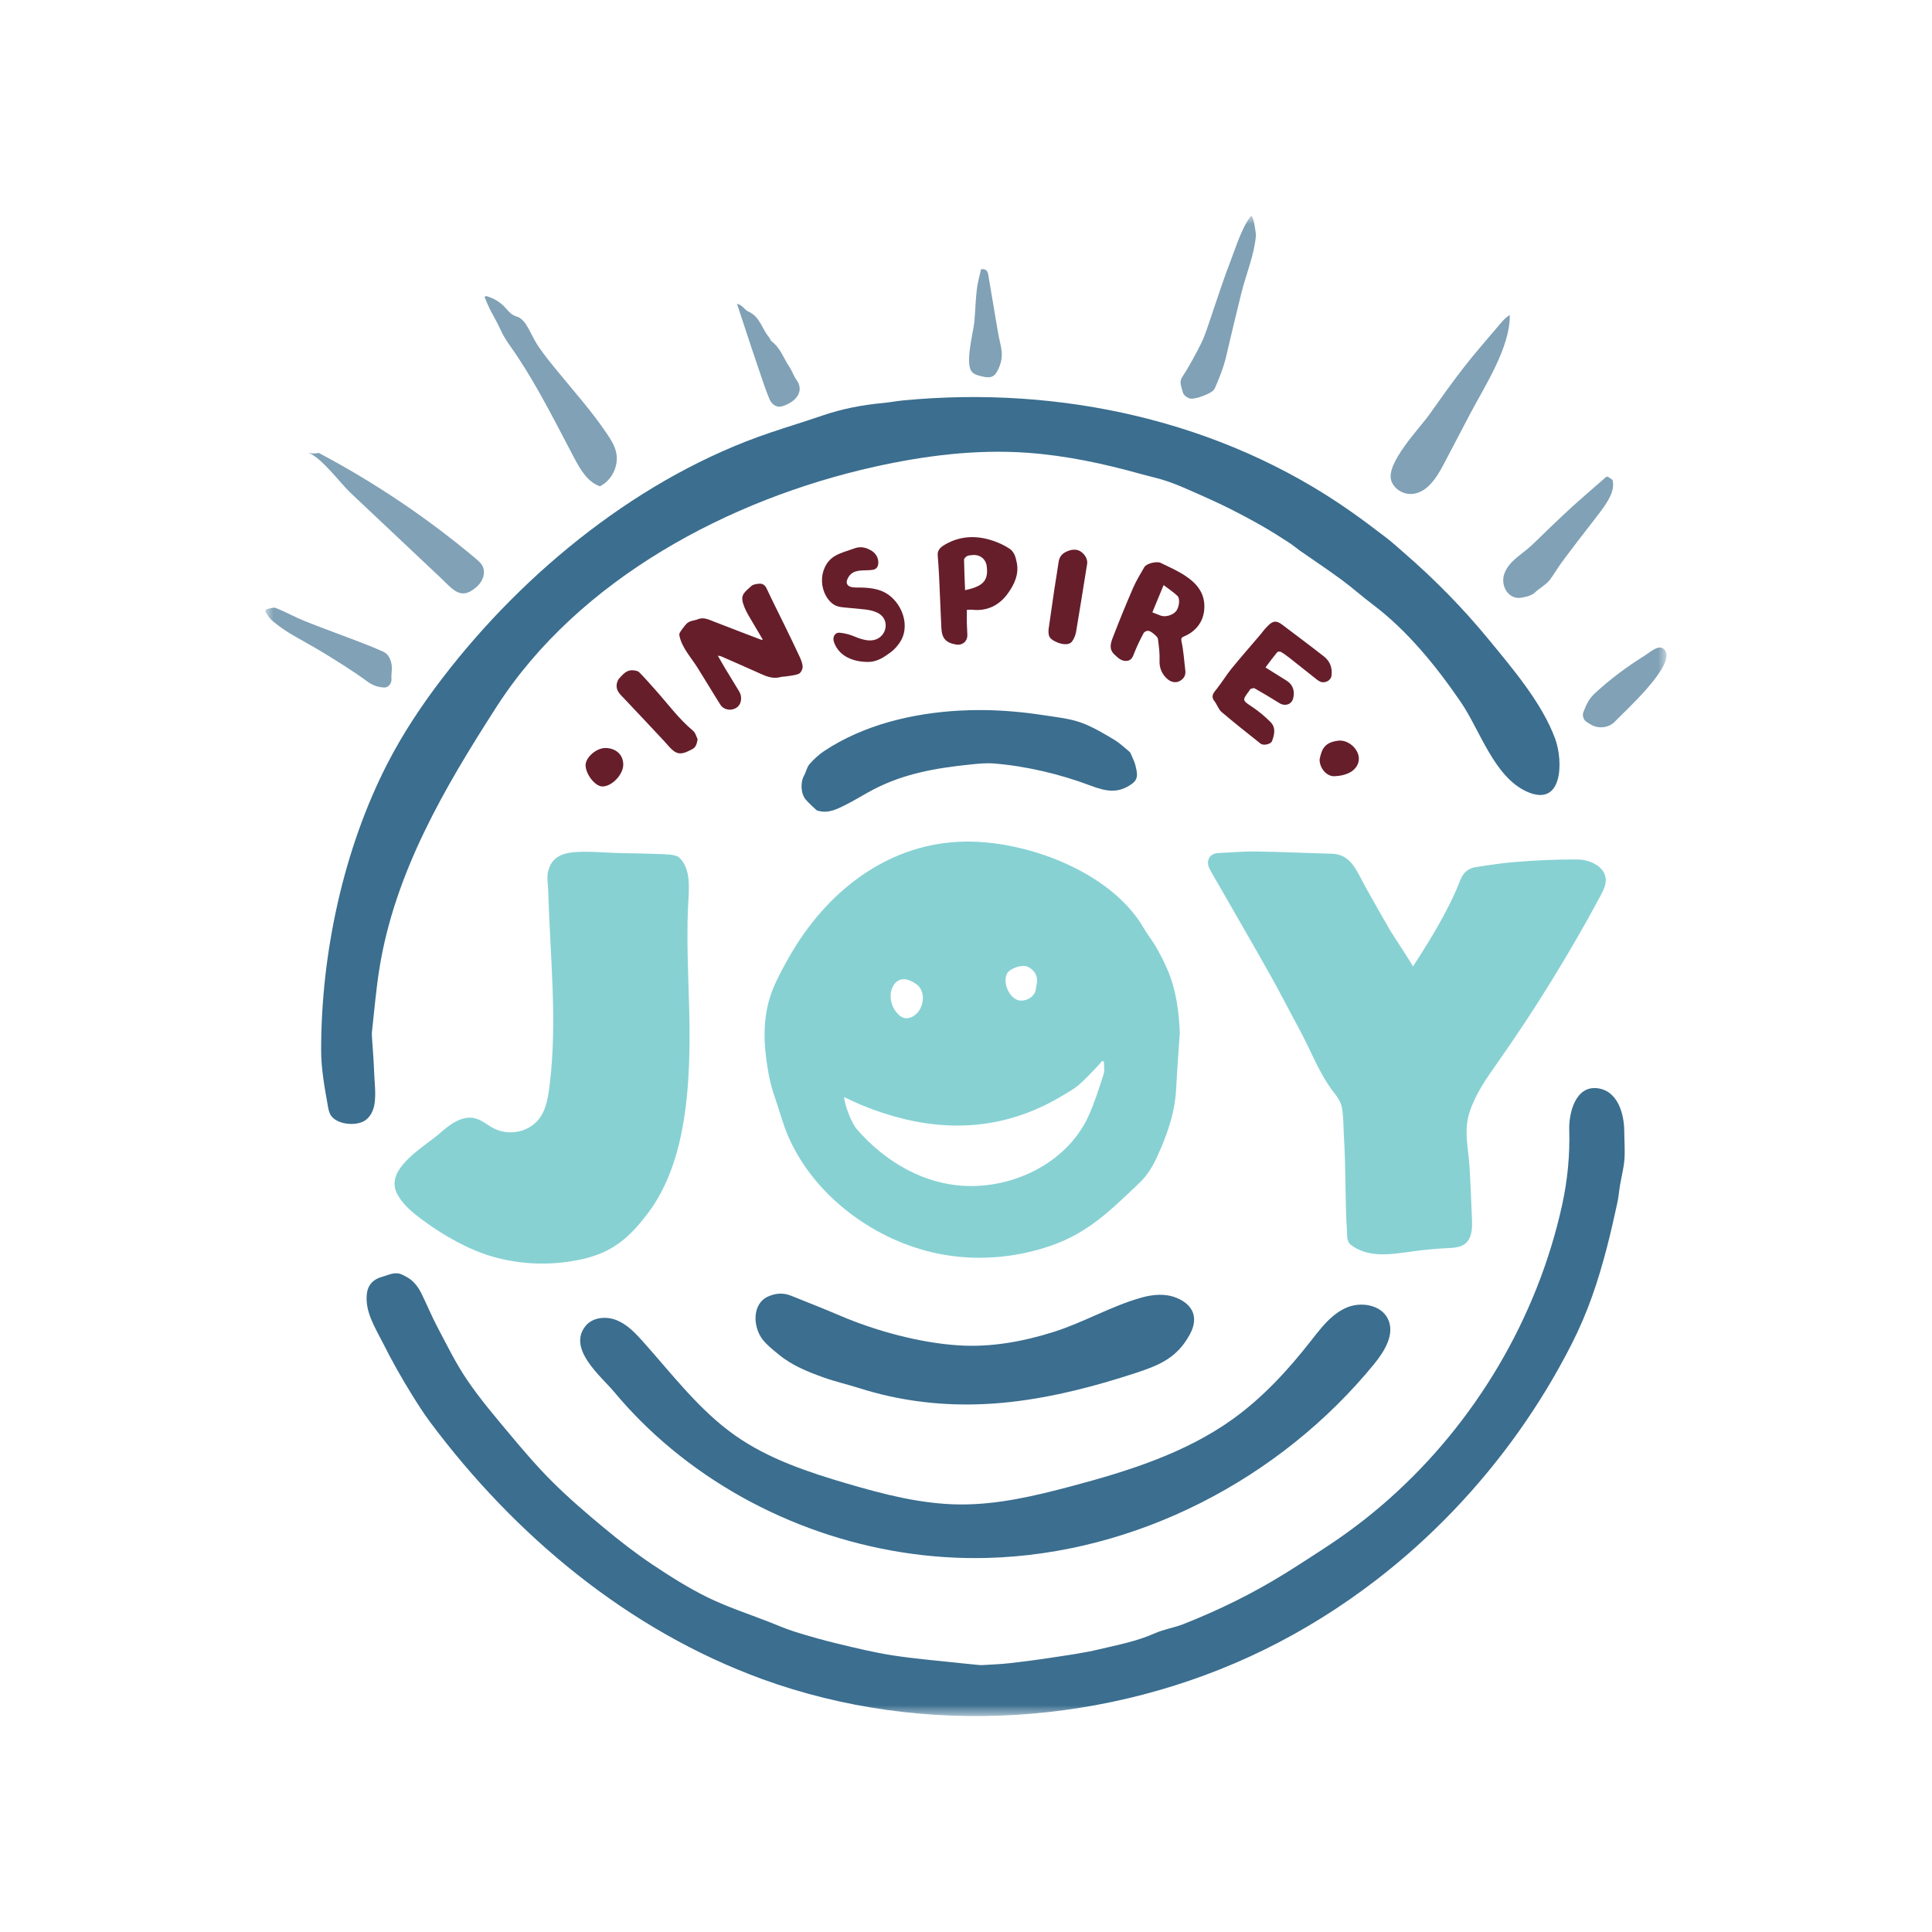 <?xml version="1.0" encoding="UTF-8"?>
<svg width="120px" height="120px" viewBox="0 0 120 120" version="1.1" xmlns="http://www.w3.org/2000/svg" xmlns:xlink="http://www.w3.org/1999/xlink">
    <title>joy</title>
    <defs>
        <rect id="path-1" x="0" y="1.70530257e-15" width="87.021" height="93.178"></rect>
    </defs>
    <g id="with-content" stroke="none" stroke-width="1" fill="none" fill-rule="evenodd">
        <g id="Artboard" transform="translate(-965, -250)">
            <g id="joy" transform="translate(965, 250)">
                <rect id="Rectangle" x="0" y="0" width="120" height="120"></rect>
                <g id="Clipped" transform="translate(16.49, 13.411)">
                    <mask id="mask-2" fill="white">
                        <use xlink:href="#path-1"></use>
                    </mask>
                    <g id="Rectangle"></g>
                    <g id="Group" mask="url(#mask-2)" fill-rule="nonzero">
                        <g transform="translate(-0, -0)">
                            <path d="M46.966,48.74 C47.375,48.722 47.801,48.449 47.85,48.019 C47.863,47.905 47.884,47.789 47.908,47.676 C48.004,47.223 47.736,46.792 47.316,46.625 C46.976,46.488 46.237,46.731 46.061,47.057 C45.743,47.646 46.257,48.769 46.966,48.74 M39.854,49.831 C39.88,49.828 39.906,49.825 39.932,49.821 C40.826,49.667 41.18,48.22 40.407,47.705 C40.13,47.52 39.801,47.35 39.477,47.428 C39.111,47.517 38.885,47.904 38.838,48.277 C38.778,48.762 38.962,49.272 39.319,49.606 C39.435,49.716 39.574,49.808 39.731,49.829 C39.771,49.835 39.813,49.835 39.854,49.831 M52.073,52.525 C52.036,52.513 51.998,52.502 51.962,52.489 C51.864,52.604 51.769,52.723 51.664,52.831 C51.285,53.217 50.924,53.625 50.514,53.976 C50.202,54.242 49.83,54.442 49.476,54.656 C45.496,57.044 41.317,56.971 37.089,55.253 C36.703,55.097 36.329,54.91 35.935,54.73 C35.995,55.321 36.432,56.383 36.708,56.702 C38.5,58.773 40.98,60.236 43.778,60.256 C46.796,60.276 49.933,58.634 51.164,55.807 C51.519,54.993 51.791,54.142 52.061,53.295 C52.136,53.061 52.073,52.783 52.073,52.525 M56.789,50.752 C56.712,51.919 56.622,53.066 56.563,54.216 C56.485,55.733 55.984,57.133 55.357,58.486 C55.093,59.056 54.739,59.631 54.288,60.058 C52.521,61.727 51.149,63.139 48.785,63.961 C46.566,64.731 44.143,64.924 41.835,64.466 C37.888,63.684 34.103,60.913 32.476,57.189 C32.126,56.388 31.921,55.547 31.632,54.731 C31.362,53.969 31.214,53.185 31.109,52.404 C30.91,50.922 30.947,49.43 31.518,48.019 C31.812,47.296 32.194,46.604 32.584,45.925 C34.809,42.062 38.473,39.093 43.08,38.873 C47.046,38.684 52.518,40.685 54.563,44.259 C54.788,44.652 55.084,45.004 55.308,45.397 C55.57,45.854 55.813,46.324 56.02,46.807 C56.564,48.07 56.735,49.407 56.79,50.751" id="Shape" fill="#87D1D3"></path>
                            <path d="M6.617,51.061 C6.661,51.754 6.722,52.446 6.746,53.14 C6.768,53.786 6.871,54.518 6.772,55.154 C6.71,55.56 6.519,55.962 6.178,56.188 C5.626,56.555 4.418,56.446 4.049,55.849 C3.945,55.681 3.909,55.481 3.874,55.286 C3.67,54.128 3.457,52.997 3.457,51.816 C3.45,45.824 4.843,39.31 7.594,33.976 C8.56,32.105 9.733,30.345 11.016,28.674 C16.126,22.018 23.351,16.162 31.361,13.458 C32.445,13.092 33.54,12.76 34.621,12.39 C35.83,11.977 37.07,11.741 38.339,11.622 C38.774,11.581 39.204,11.498 39.638,11.456 C49.35,10.534 59.329,12.697 67.356,18.318 C68.13,18.86 68.885,19.429 69.636,20.005 C70.031,20.309 70.396,20.649 70.773,20.975 C72.599,22.557 74.369,24.356 75.929,26.253 C77.428,28.077 79.281,30.235 80.104,32.474 C80.61,33.851 80.601,36.794 78.321,35.747 C76.305,34.821 75.434,31.942 74.254,30.212 C72.735,27.987 70.919,25.746 68.755,24.121 C68.103,23.632 67.494,23.082 66.837,22.599 C65.995,21.98 65.124,21.402 64.268,20.804 C64.04,20.644 63.83,20.458 63.597,20.308 C63.055,19.959 62.513,19.609 61.954,19.29 C61.284,18.907 60.601,18.541 59.91,18.193 C59.265,17.869 58.606,17.569 57.945,17.277 C57.327,17.003 56.708,16.723 56.072,16.501 C55.501,16.301 54.904,16.18 54.32,16.016 C52.045,15.381 49.726,14.888 47.364,14.714 C44.169,14.481 40.954,14.885 37.827,15.581 C28.828,17.584 19.461,22.548 14.352,30.488 C11.113,35.522 8.016,40.801 7.068,46.795 C6.865,48.079 6.758,49.379 6.613,50.673 C6.599,50.801 6.612,50.932 6.617,51.061" id="Path" fill="#3B6E8F"></path>
                            <path d="M69.757,79.719 C75.159,74.935 78.993,68.439 80.535,61.439 C80.872,59.908 81.025,58.32 80.978,56.755 C80.949,55.777 81.335,54.039 82.698,54.178 C84,54.312 84.391,55.789 84.395,56.846 C84.397,57.432 84.449,58.02 84.406,58.601 C84.366,59.138 84.224,59.668 84.133,60.202 C84.072,60.565 84.045,60.934 83.967,61.293 C83.766,62.209 83.563,63.126 83.327,64.035 C82.771,66.176 82.138,68.082 81.125,70.076 C80.164,71.965 79.062,73.785 77.832,75.517 C75.376,78.976 72.408,82.085 69.036,84.689 C66.847,86.38 64.487,87.858 61.995,89.076 C52.416,93.757 40.886,94.532 30.856,90.882 C22.509,87.843 15.47,81.941 10.234,74.928 C9.828,74.383 9.478,73.831 9.123,73.261 C8.472,72.218 7.869,71.146 7.317,70.049 C6.81,69.041 6.144,68.038 6.304,66.889 C6.373,66.391 6.706,66.04 7.224,65.9 C7.636,65.789 8.038,65.55 8.477,65.755 C8.719,65.868 8.965,66 9.153,66.18 C9.358,66.376 9.531,66.623 9.659,66.876 C10.01,67.577 10.304,68.306 10.67,68.999 C11.26,70.115 11.815,71.258 12.522,72.299 C13.316,73.468 14.239,74.555 15.149,75.643 C16.008,76.669 16.878,77.694 17.828,78.636 C18.84,79.642 19.93,80.578 21.031,81.492 C21.985,82.285 22.969,83.052 24,83.744 C25.114,84.491 26.257,85.213 27.46,85.804 C28.672,86.399 29.972,86.821 31.235,87.314 C31.798,87.535 32.354,87.777 32.931,87.956 C33.794,88.224 34.667,88.472 35.546,88.682 C36.68,88.953 37.818,89.233 38.97,89.41 C40.393,89.627 41.834,89.743 43.268,89.901 C43.634,89.942 44.002,89.978 44.369,90.01 C44.479,90.019 44.59,90.008 44.701,90.001 C45.203,89.968 45.708,89.953 46.207,89.894 C47.068,89.796 47.928,89.686 48.783,89.554 C49.779,89.401 50.783,89.268 51.76,89.036 C52.933,88.759 54.123,88.534 55.238,88.036 C55.799,87.786 56.429,87.694 57.004,87.469 C59.226,86.592 61.313,85.569 63.345,84.308 C63.806,84.022 64.262,83.728 64.719,83.434 C65.379,83.008 66.038,82.583 66.683,82.135 C67.756,81.39 68.783,80.583 69.757,79.719" id="Path" fill="#3B6E8F"></path>
                            <path d="M71.269,46.626 C72.347,44.954 73.487,43.127 74.202,41.27 C74.371,40.831 74.68,40.525 75.144,40.452 C75.978,40.319 76.817,40.194 77.659,40.126 C78.917,40.024 80.222,39.963 81.481,39.973 C82.271,39.98 83.196,40.41 83.244,41.197 C83.268,41.562 83.091,41.905 82.92,42.228 C80.991,45.822 78.845,49.301 76.494,52.636 C75.834,53.573 75.151,54.549 74.793,55.649 C74.406,56.83 74.714,57.869 74.785,59.063 C74.838,59.953 74.881,60.843 74.911,61.735 C74.934,62.462 75.122,63.641 74.273,63.978 C73.989,64.092 73.676,64.101 73.37,64.116 C72.651,64.151 71.934,64.219 71.22,64.318 C69.962,64.494 68.54,64.749 67.44,63.928 C67.109,63.682 67.196,63.258 67.168,62.906 C67.116,62.249 67.11,61.587 67.093,60.927 C67.075,60.188 67.071,59.448 67.05,58.708 C67.035,58.143 67.005,57.577 66.975,57.011 C66.948,56.478 66.955,55.94 66.866,55.417 C66.816,55.119 66.65,54.812 66.457,54.573 C65.736,53.678 65.264,52.65 64.776,51.625 C64.408,50.855 63.992,50.106 63.592,49.352 C63.2,48.611 62.811,47.869 62.401,47.138 C61.796,46.057 61.176,44.984 60.56,43.909 C60.157,43.204 59.752,42.501 59.348,41.798 C59.12,41.401 58.885,41.009 58.667,40.608 C58.602,40.489 58.545,40.349 58.541,40.216 C58.528,39.829 58.768,39.595 59.179,39.574 C59.981,39.536 60.785,39.466 61.586,39.477 C63.136,39.499 64.685,39.577 66.235,39.614 C67.443,39.643 67.804,40.748 68.303,41.646 C68.815,42.571 69.343,43.488 69.868,44.404 C69.951,44.549 71.297,46.584 71.27,46.624" id="Path" fill="#87D1D3"></path>
                            <path d="M17.69,40.33 C18.049,39.62 18.814,39.52 19.593,39.497 C20.403,39.474 21.214,39.557 22.024,39.576 C22.819,39.593 23.615,39.6 24.409,39.634 C24.718,39.648 25.449,39.633 25.683,39.843 C26.445,40.524 26.303,41.809 26.256,42.718 C26.103,45.616 26.369,48.523 26.338,51.423 C26.3,54.886 25.937,59.007 23.795,61.885 C22.659,63.412 21.595,64.36 19.709,64.789 C17.867,65.209 15.917,65.163 14.1,64.639 C12.606,64.207 11.107,63.349 9.858,62.44 C9.215,61.972 8.479,61.4 8.138,60.657 C7.445,59.141 9.889,57.806 10.832,56.976 C11.446,56.436 12.201,55.857 12.996,56.046 C13.436,56.15 13.787,56.476 14.191,56.68 C14.907,57.042 15.815,56.991 16.486,56.55 C17.373,55.968 17.531,54.948 17.65,53.977 C18.144,49.969 17.67,45.939 17.562,41.93 C17.552,41.54 17.46,41.097 17.553,40.713 C17.588,40.568 17.634,40.441 17.69,40.33" id="Path" fill="#87D1D3"></path>
                            <path d="M65.589,69.057 C66.019,68.556 66.495,68.104 67.089,67.832 C68.009,67.409 69.308,67.616 69.728,68.536 C70.153,69.465 69.511,70.512 68.865,71.304 C63.017,78.462 54.071,83.107 44.83,83.355 C37.759,83.544 30.636,81.085 25.192,76.566 C23.91,75.503 22.722,74.324 21.656,73.044 C20.847,72.073 18.741,70.384 19.872,68.957 C20.31,68.404 21.156,68.324 21.811,68.589 C22.465,68.853 22.969,69.383 23.44,69.91 C25.265,71.951 26.94,74.183 29.181,75.757 C31.255,77.213 33.703,78.026 36.135,78.74 C38.409,79.408 40.731,80.009 43.102,80.033 C45.454,80.056 47.772,79.508 50.045,78.904 C53.575,77.966 57.139,76.851 60.102,74.716 C61.948,73.385 63.507,71.694 64.91,69.902 C65.131,69.621 65.353,69.331 65.589,69.057" id="Path" fill="#3B6E8F"></path>
                            <path d="M44.121,73.817 C41.675,73.877 39.245,73.56 36.89,72.812 C36.152,72.577 35.391,72.406 34.663,72.145 C33.678,71.793 32.703,71.4 31.884,70.725 C31.526,70.431 31.15,70.14 30.871,69.78 C30.279,69.014 30.201,67.573 31.219,67.117 C31.705,66.9 32.171,66.877 32.656,67.072 C33.659,67.477 34.668,67.87 35.663,68.296 C37.897,69.253 40.641,70.001 43.075,70.154 C45.084,70.28 47.087,69.911 48.996,69.304 C50.838,68.717 52.537,67.712 54.39,67.19 C55.104,66.989 55.872,66.911 56.585,67.2 C57.529,67.582 58.017,68.359 57.414,69.468 C56.624,70.925 55.546,71.378 54.036,71.872 C51.507,72.699 48.917,73.374 46.269,73.67 C45.552,73.75 44.836,73.8 44.121,73.817" id="Path" fill="#3B6E8F"></path>
                            <path d="M44.627,30.694 C45.847,30.709 47.065,30.817 48.27,31.002 C49.062,31.123 49.951,31.211 50.704,31.489 C51.398,31.746 52.079,32.155 52.715,32.535 C53.057,32.741 53.352,33.025 53.663,33.28 C53.719,33.327 53.748,33.411 53.779,33.482 C53.868,33.693 53.978,33.899 54.031,34.119 C54.134,34.552 54.253,34.953 53.84,35.257 C52.949,35.911 52.198,35.743 51.209,35.371 C49.361,34.674 47.209,34.163 45.238,34.01 C44.754,33.973 44.268,34.022 43.785,34.073 C41.635,34.295 39.66,34.632 37.73,35.641 C37.152,35.944 36.6,36.3 36.015,36.588 C35.514,36.834 35.003,37.109 34.404,36.967 C34.34,36.952 34.263,36.944 34.219,36.903 C33.994,36.694 33.761,36.487 33.559,36.256 C33.243,35.893 33.216,35.18 33.453,34.76 C33.581,34.535 33.622,34.247 33.786,34.058 C34.05,33.754 34.356,33.468 34.691,33.244 C37.15,31.606 40.202,30.884 43.123,30.725 C43.624,30.697 44.126,30.688 44.627,30.694" id="Path" fill="#3B6E8F"></path>
                            <path d="M13.688,4.972 C14.171,5.108 14.591,5.35 14.927,5.734 C15.121,5.955 15.298,6.166 15.621,6.255 C15.837,6.316 16.048,6.533 16.177,6.734 C16.461,7.176 16.658,7.674 16.952,8.107 C17.314,8.643 17.726,9.145 18.136,9.646 C19.185,10.927 20.277,12.147 21.204,13.525 C21.442,13.876 21.675,14.243 21.773,14.654 C21.972,15.481 21.533,16.417 20.771,16.794 C20,16.526 19.552,15.745 19.17,15.023 C18.041,12.885 16.971,10.731 15.637,8.714 C15.294,8.195 14.892,7.703 14.635,7.143 C14.445,6.732 14.237,6.337 14.016,5.943 C13.855,5.657 13.743,5.343 13.608,5.042 C13.635,5.019 13.662,4.996 13.689,4.973" id="Path" fill="#80A1B6"></path>
                            <path d="M77.286,6.157 C77.312,8.183 75.708,10.601 74.795,12.344 C74.256,13.373 73.716,14.403 73.176,15.433 C72.732,16.282 72.11,17.247 71.152,17.272 C70.628,17.285 70.101,16.951 69.928,16.455 C69.554,15.38 71.693,13.176 72.27,12.363 C72.97,11.378 73.667,10.39 74.408,9.436 C75.081,8.569 75.807,7.742 76.518,6.904 C76.746,6.636 76.993,6.319 77.287,6.157" id="Path" fill="#80A1B6"></path>
                            <path d="M2.62,14.689 C2.838,14.768 3.08,14.778 3.305,14.72 C6.776,16.553 10.049,18.757 13.055,21.281 C13.221,21.42 13.39,21.565 13.486,21.759 C13.688,22.168 13.499,22.683 13.165,22.993 C12.144,23.94 11.677,23.229 10.863,22.462 C9.933,21.584 9.002,20.707 8.071,19.829 C7.14,18.951 6.21,18.074 5.279,17.197 C4.594,16.55 3.492,15.003 2.62,14.689" id="Path" fill="#80A1B6"></path>
                            <path d="M83.666,16.396 C83.805,16.947 83.535,17.447 83.237,17.913 C83.067,18.179 82.873,18.429 82.68,18.679 C81.949,19.622 81.216,20.565 80.507,21.525 C80.244,21.882 80.026,22.273 79.756,22.625 C79.617,22.806 79.411,22.935 79.232,23.084 C79.125,23.172 79.001,23.24 78.905,23.337 C78.665,23.581 78.374,23.641 78.043,23.706 C77.2,23.877 76.693,22.965 76.939,22.247 C77.212,21.452 77.973,21.069 78.558,20.536 C78.98,20.153 79.378,19.744 79.791,19.351 C80.27,18.895 80.747,18.436 81.237,17.994 C81.814,17.473 82.404,16.968 82.989,16.457 C83.385,16.113 83.269,16.124 83.666,16.395" id="Path" fill="#80A1B6"></path>
                            <path d="M61.187,0.027 C61.367,-0.211 61.522,1.18 61.52,1.2 C61.426,2.391 60.905,3.623 60.615,4.783 C60.288,6.096 59.978,7.412 59.668,8.729 C59.51,9.405 59.244,10.062 58.968,10.702 C58.888,10.886 58.619,11.019 58.408,11.109 C58.118,11.231 57.803,11.35 57.497,11.353 C57.323,11.353 57.037,11.153 56.988,10.987 C56.715,10.08 56.809,10.28 57.294,9.437 C57.496,9.086 57.696,8.733 57.883,8.374 C58.045,8.062 58.209,7.747 58.332,7.418 C58.542,6.863 58.717,6.294 58.911,5.732 C59.245,4.765 59.555,3.79 59.927,2.839 C60.276,1.945 60.616,0.785 61.188,0.027" id="Path" fill="#80A1B6"></path>
                            <path d="M7.366,29.291 C6.971,29.271 6.645,29.152 6.307,28.903 C5.453,28.276 4.547,27.718 3.644,27.161 C2.943,26.728 2.21,26.35 1.505,25.923 C1.13,25.696 0.773,25.434 0.434,25.155 C0.26,25.013 0.137,24.804 0.008,24.614 C-0.017,24.578 0.023,24.442 0.051,24.435 C0.249,24.392 0.483,24.29 0.648,24.355 C1.254,24.596 1.828,24.918 2.432,25.163 C3.398,25.553 4.38,25.901 5.352,26.275 C6.001,26.525 6.654,26.768 7.287,27.055 C7.564,27.181 7.726,27.399 7.812,27.763 C7.896,28.116 7.801,28.422 7.825,28.747 C7.848,29.055 7.611,29.31 7.366,29.292" id="Path" fill="#80A1B6"></path>
                            <path d="M86.76,26.842 C86.821,26.869 86.877,26.916 86.928,26.988 C87.601,27.928 84.365,30.821 83.807,31.412 C83.436,31.805 82.786,31.869 82.325,31.596 C82.176,31.508 82.006,31.422 81.913,31.288 C81.836,31.177 81.8,30.975 81.847,30.851 C82.007,30.416 82.181,30.013 82.556,29.665 C83.512,28.777 84.562,27.997 85.669,27.308 C85.983,27.112 86.431,26.69 86.761,26.842" id="Path" fill="#80A1B6"></path>
                            <path d="M30.888,26.317 C30.584,25.803 30.286,25.302 29.993,24.799 C29.904,24.644 29.82,24.484 29.754,24.319 C29.462,23.594 29.634,23.471 30.181,22.984 C30.293,22.885 30.49,22.859 30.651,22.845 C30.874,22.824 31.026,22.924 31.13,23.149 C31.484,23.909 31.865,24.656 32.232,25.41 C32.543,26.049 32.856,26.688 33.155,27.332 C33.253,27.543 33.353,27.772 33.363,27.997 C33.369,28.146 33.251,28.385 33.127,28.438 C32.872,28.547 32.576,28.559 32.296,28.606 C32.2,28.622 32.098,28.613 32.005,28.639 C31.55,28.77 31.147,28.619 30.742,28.434 C29.934,28.069 29.121,27.715 28.309,27.359 C28.258,27.336 28.197,27.335 28.095,27.314 C28.274,27.624 28.426,27.898 28.588,28.166 C28.865,28.626 29.152,29.082 29.427,29.543 C29.612,29.851 29.568,30.268 29.34,30.478 C29.027,30.766 28.483,30.722 28.258,30.365 C27.773,29.6 27.312,28.821 26.83,28.054 C26.448,27.444 25.879,26.834 25.721,26.12 C25.709,26.065 25.697,26.008 25.708,25.952 C25.732,25.835 26.056,25.429 26.149,25.334 C26.351,25.127 26.608,25.152 26.861,25.049 C27.205,24.908 27.518,25.066 27.835,25.19 C28.817,25.574 29.801,25.949 30.786,26.324 C30.809,26.334 30.841,26.322 30.889,26.317" id="Path" fill="#661E2B"></path>
                            <path d="M62.109,28.044 C62.589,28.344 63.012,28.605 63.43,28.871 C63.839,29.129 63.948,29.557 63.824,29.989 C63.718,30.357 63.315,30.47 62.986,30.267 C62.474,29.949 61.958,29.64 61.435,29.341 C61.376,29.307 61.26,29.36 61.175,29.388 C61.147,29.397 61.135,29.454 61.111,29.485 C60.65,30.1 60.664,30.08 61.309,30.511 C61.708,30.777 62.081,31.095 62.422,31.434 C62.769,31.78 62.668,32.214 62.518,32.62 C62.443,32.817 61.98,32.916 61.81,32.78 C60.998,32.132 60.18,31.491 59.389,30.817 C59.191,30.649 59.108,30.354 58.942,30.141 C58.688,29.812 58.897,29.613 59.09,29.37 C59.41,28.967 59.676,28.52 60.001,28.12 C60.586,27.402 61.198,26.706 61.798,26.001 C61.916,25.861 62.019,25.71 62.147,25.578 C62.267,25.453 62.392,25.312 62.544,25.242 C62.756,25.145 62.961,25.246 63.139,25.381 C64.008,26.039 64.882,26.69 65.741,27.361 C66.127,27.662 66.277,28.083 66.209,28.575 C66.169,28.862 65.796,29.053 65.513,28.927 C65.441,28.894 65.371,28.852 65.309,28.804 C64.74,28.354 64.175,27.9 63.605,27.453 C63.433,27.318 63.256,27.189 63.067,27.079 C63.012,27.047 62.874,27.058 62.837,27.102 C62.593,27.397 62.367,27.706 62.11,28.045" id="Path" fill="#661E2B"></path>
                            <path d="M55.084,24.624 C55.293,24.706 55.448,24.769 55.605,24.826 C55.907,24.938 56.383,24.791 56.574,24.529 C56.754,24.283 56.818,23.765 56.644,23.601 C56.398,23.369 56.111,23.18 55.784,22.929 C55.533,23.537 55.312,24.072 55.084,24.624 M57.132,22.354 C57.869,22.841 58.426,23.494 58.298,24.545 C58.213,25.236 57.778,25.802 57.1,26.096 C56.901,26.181 56.846,26.21 56.902,26.464 C57.028,27.044 57.058,27.645 57.133,28.237 C57.17,28.531 57.042,28.742 56.803,28.879 C56.539,29.029 56.253,28.956 56.049,28.788 C55.689,28.489 55.508,28.097 55.531,27.596 C55.551,27.158 55.487,26.713 55.431,26.275 C55.418,26.173 55.301,26.071 55.211,25.994 C55.103,25.901 54.979,25.799 54.848,25.771 C54.757,25.752 54.589,25.825 54.547,25.905 C54.34,26.291 54.147,26.685 53.984,27.091 C53.882,27.345 53.816,27.614 53.489,27.638 C53.156,27.664 52.939,27.441 52.718,27.231 C52.366,26.896 52.504,26.509 52.639,26.161 C53.036,25.132 53.452,24.109 53.892,23.098 C54.084,22.653 54.345,22.236 54.587,21.813 C54.719,21.58 55.368,21.435 55.601,21.55 C56.095,21.789 56.652,22.036 57.132,22.354" id="Shape" fill="#661E2B"></path>
                            <path d="M43.453,23.247 C44.518,23.015 44.925,22.694 44.796,21.747 C44.736,21.302 44.361,21.01 43.891,21.067 C43.783,21.08 43.662,21.08 43.572,21.13 C43.491,21.175 43.388,21.281 43.389,21.36 C43.397,21.979 43.428,22.598 43.453,23.247 M43.561,24.471 C43.561,24.75 43.557,25.015 43.562,25.279 C43.567,25.527 43.588,25.775 43.594,26.024 C43.605,26.422 43.287,26.689 42.891,26.623 C42.26,26.514 42.01,26.238 41.98,25.594 C41.929,24.51 41.889,23.426 41.837,22.344 C41.818,21.919 41.784,21.495 41.752,21.071 C41.727,20.72 41.994,20.533 42.222,20.403 C43.183,19.854 44.206,19.832 45.236,20.193 C45.574,20.311 45.908,20.468 46.207,20.664 C46.51,20.862 46.601,21.207 46.668,21.557 C46.807,22.286 46.497,22.905 46.112,23.444 C45.59,24.174 44.841,24.564 43.901,24.462 C43.862,24.458 43.822,24.456 43.782,24.457 C43.742,24.457 43.703,24.461 43.561,24.471" id="Shape" fill="#661E2B"></path>
                            <path d="M37.27,22.013 C36.822,22.024 36.39,22.032 36.153,22.542 C36.111,22.631 36.084,22.733 36.111,22.827 C36.176,23.047 36.467,23.082 36.696,23.08 C37.207,23.077 37.728,23.1 38.208,23.273 C39.368,23.688 40.101,25.254 39.475,26.366 C39.316,26.649 39.084,26.917 38.824,27.109 C38.415,27.411 37.985,27.702 37.433,27.703 C36.568,27.706 35.642,27.395 35.314,26.486 C35.199,26.169 35.351,25.859 35.676,25.89 C35.981,25.918 36.292,26 36.575,26.12 C37.123,26.351 37.828,26.566 38.292,26.045 C38.542,25.766 38.6,25.323 38.407,25.003 C38.143,24.566 37.561,24.473 37.052,24.424 C36.695,24.39 36.338,24.356 35.981,24.322 C35.793,24.304 35.602,24.284 35.428,24.209 C35.232,24.124 35.07,23.971 34.942,23.799 C34.566,23.294 34.461,22.599 34.67,22.005 C35.007,21.047 35.75,20.954 36.572,20.652 C36.975,20.503 37.323,20.595 37.671,20.814 C37.989,21.014 38.159,21.439 38.012,21.783 C37.976,21.866 37.865,21.951 37.774,21.971 C37.61,22.003 37.438,22.009 37.269,22.013" id="Path" fill="#661E2B"></path>
                            <path d="M26.842,32.508 C26.782,32.812 26.734,33.007 26.493,33.129 C26.119,33.318 25.751,33.532 25.356,33.234 C25.141,33.074 24.976,32.849 24.79,32.651 C23.955,31.761 23.124,30.866 22.283,29.983 C22.068,29.758 21.821,29.549 21.807,29.224 C21.799,29.055 21.865,28.837 21.979,28.716 C22.202,28.476 22.43,28.19 22.816,28.221 C22.952,28.232 23.123,28.255 23.208,28.34 C23.552,28.683 23.869,29.052 24.194,29.413 C24.972,30.279 25.657,31.23 26.562,31.983 C26.715,32.11 26.767,32.361 26.841,32.508" id="Path" fill="#661E2B"></path>
                            <path d="M48.635,25.701 C48.744,24.945 48.868,24.062 49,23.178 C49.083,22.619 49.183,22.061 49.262,21.5 C49.309,21.164 49.478,20.964 49.795,20.831 C49.983,20.752 50.146,20.713 50.349,20.738 C50.736,20.786 51.095,21.232 51.033,21.616 C50.807,23.017 50.587,24.42 50.35,25.818 C50.316,26.024 50.231,26.237 50.114,26.41 C49.896,26.734 49.347,26.591 49.023,26.417 C48.695,26.242 48.616,26.109 48.636,25.701" id="Path" fill="#661E2B"></path>
                            <path d="M29.284,5.45 C29.24,5.472 29.247,5.465 29.255,5.465 C29.597,5.483 29.746,5.833 29.986,5.937 C30.714,6.254 30.828,7.005 31.262,7.521 C31.337,7.611 31.37,7.746 31.459,7.813 C31.99,8.213 32.181,8.845 32.532,9.365 C32.709,9.626 32.807,9.944 32.99,10.2 C33.279,10.6 33.22,11.005 32.94,11.318 C32.724,11.561 32.381,11.741 32.062,11.831 C31.726,11.926 31.429,11.676 31.306,11.384 C31.044,10.77 30.848,10.128 30.628,9.496 C30.487,9.088 30.349,8.677 30.213,8.267 C29.903,7.331 29.595,6.396 29.283,5.451" id="Path" fill="#80A1B6"></path>
                            <path d="M44.443,3.312 C44.681,3.288 44.839,3.337 44.894,3.664 C45.085,4.809 45.297,6.062 45.5,7.249 C45.653,8.148 45.94,8.649 45.502,9.541 C45.432,9.686 45.356,9.836 45.224,9.926 C45.006,10.078 44.712,10.02 44.454,9.957 C44.241,9.905 44.014,9.844 43.871,9.678 C43.429,9.164 43.975,7.205 44.031,6.557 C44.087,5.895 44.106,5.231 44.181,4.571 C44.227,4.161 44.347,3.759 44.443,3.312" id="Path" fill="#80A1B6"></path>
                            <path d="M65.473,33.76 C65.609,33.049 65.835,32.69 66.638,32.594 C67.221,32.525 67.861,33.059 67.909,33.648 C67.94,34.034 67.707,34.351 67.431,34.524 C67.141,34.706 66.753,34.787 66.402,34.802 C65.899,34.823 65.464,34.288 65.473,33.759" id="Path" fill="#661E2B"></path>
                            <path d="M22.222,34.082 C22.221,34.705 21.5,35.454 20.915,35.437 C20.472,35.425 19.906,34.699 19.881,34.143 C19.859,33.654 20.545,33.026 21.152,33.049 C21.786,33.072 22.222,33.477 22.222,34.082" id="Path" fill="#661E2B"></path>
                        </g>
                    </g>
                </g>
            </g>
        </g>
    </g>
</svg>